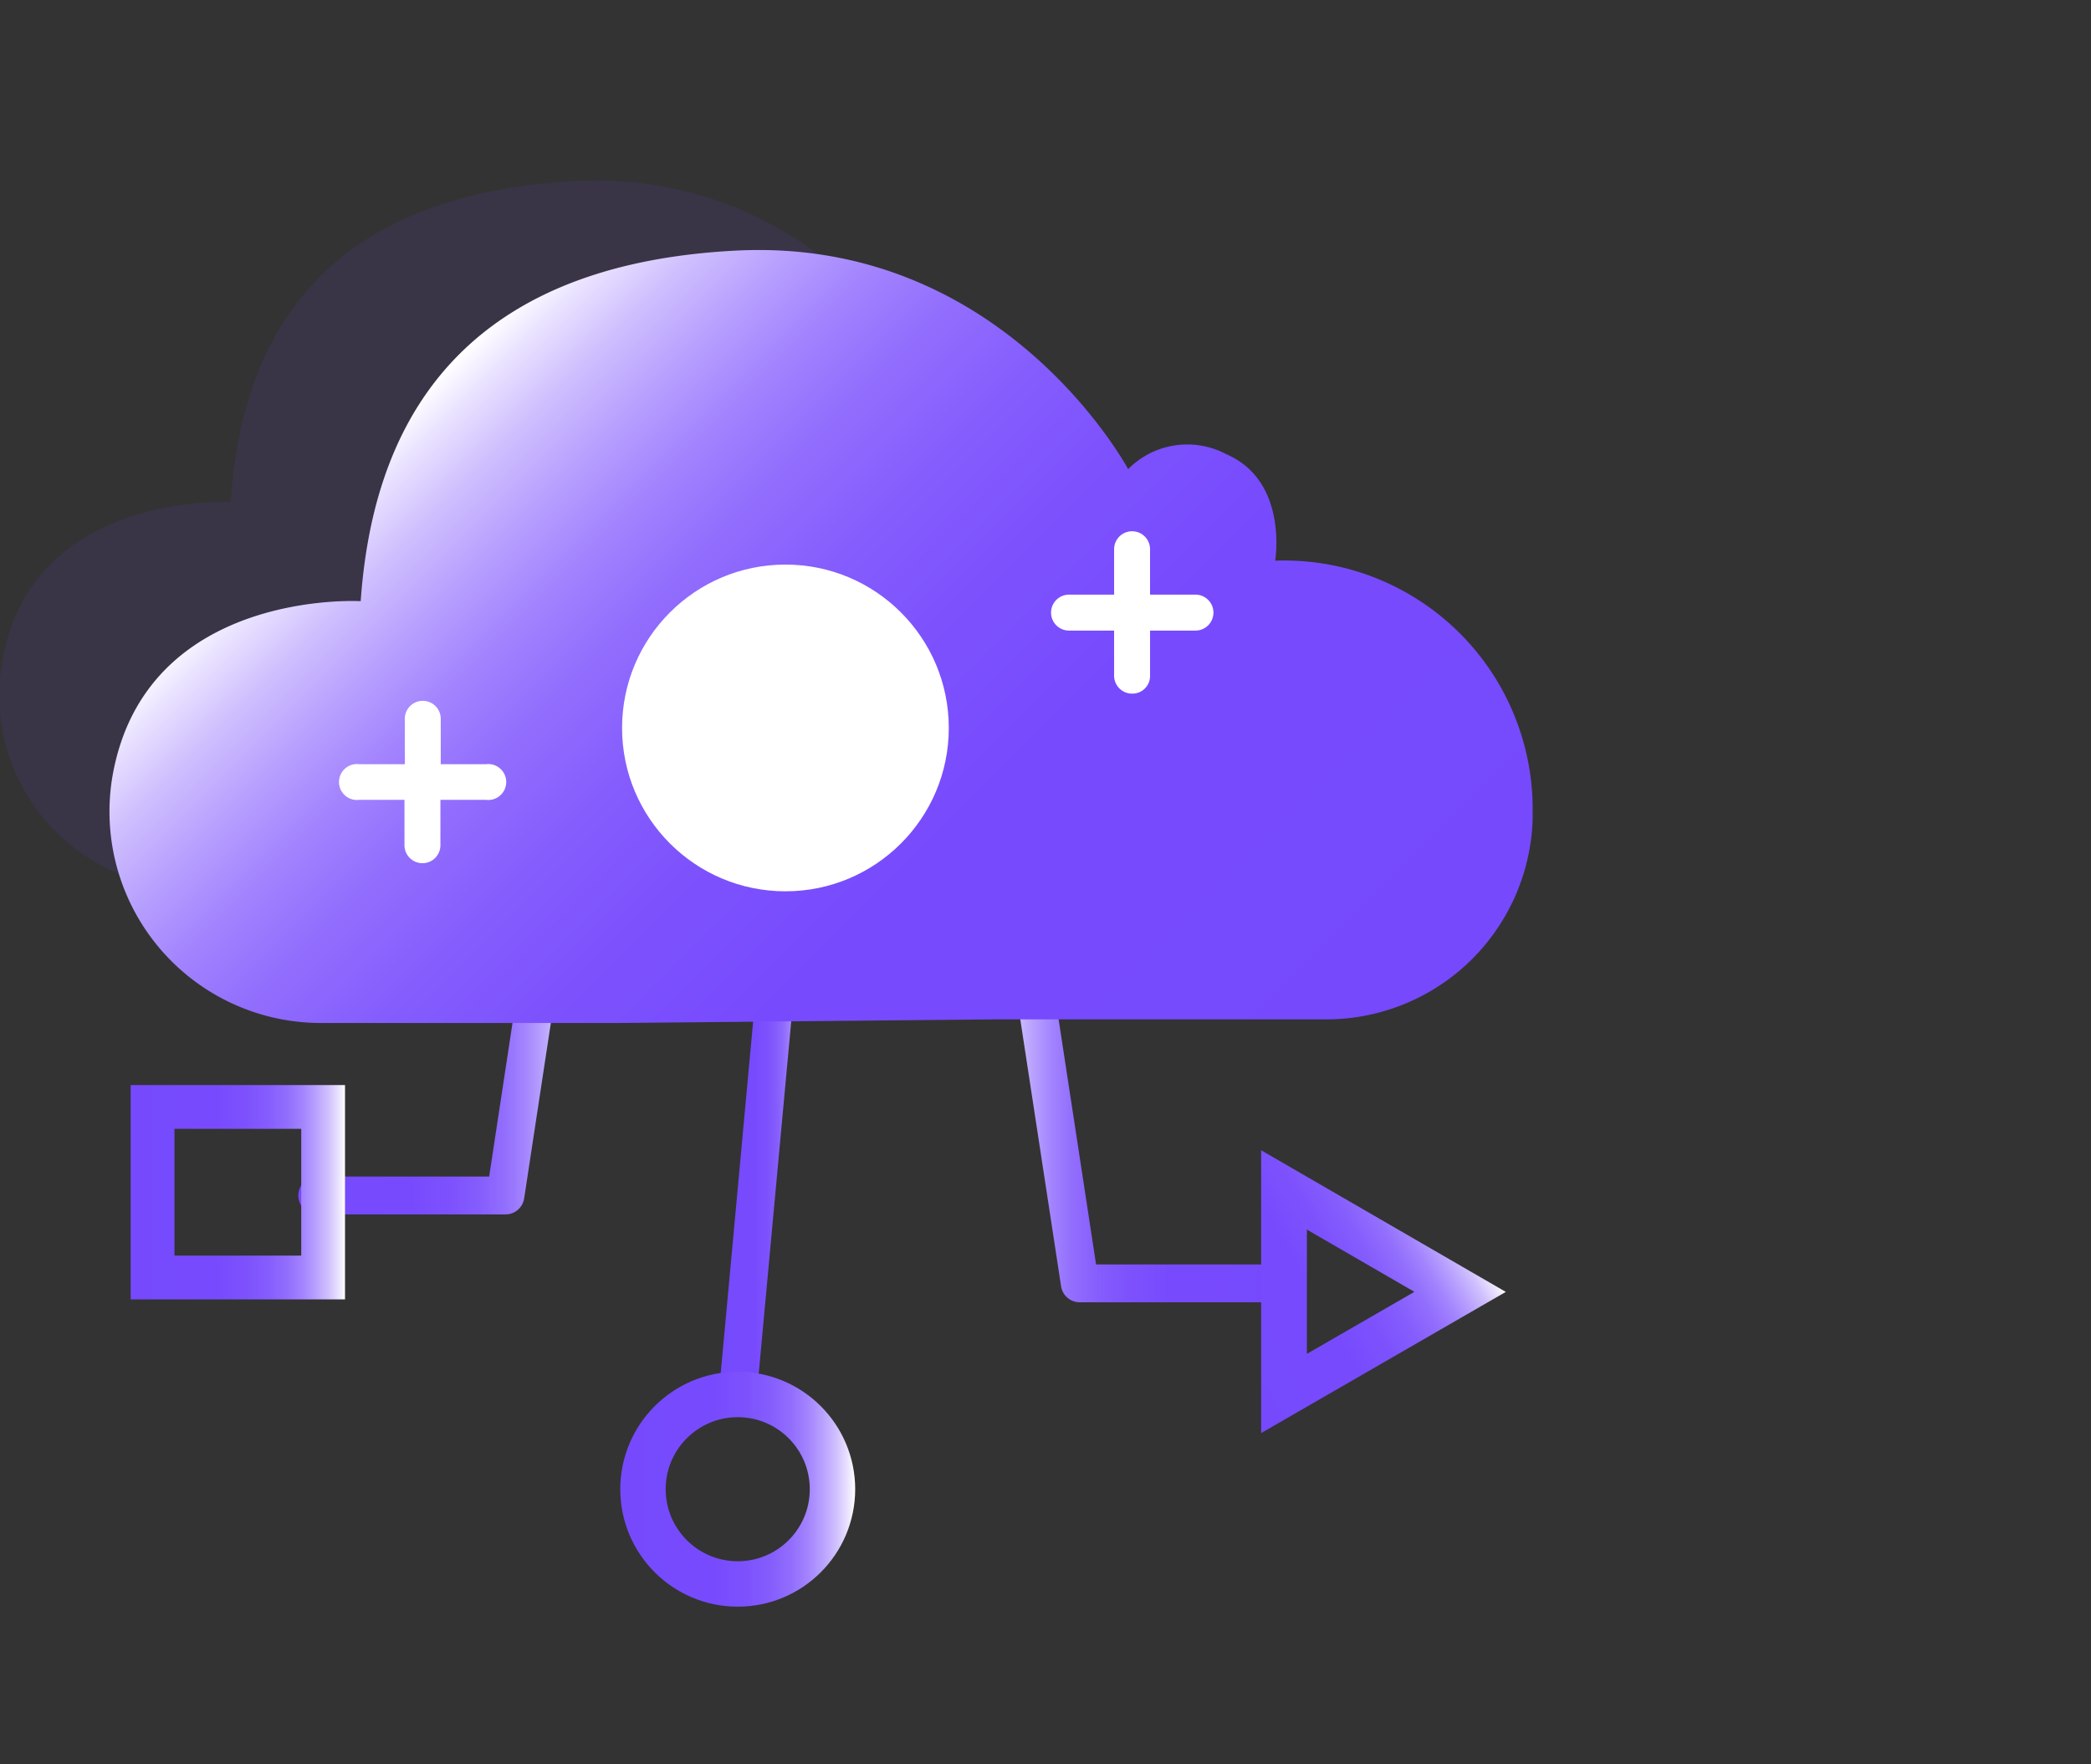 <svg id="图层_1" data-name="图层 1" xmlns="http://www.w3.org/2000/svg" xmlns:xlink="http://www.w3.org/1999/xlink" viewBox="0 0 64 54"><rect x="0" y="0" width="64" height="54" fill="#333333" stroke="none"/><defs><style>.cls-1{fill:#7f3eff;opacity:0.1;}.cls-2,.cls-3,.cls-4,.cls-5,.cls-6,.cls-7{fill:none;}.cls-2,.cls-4,.cls-6{stroke-linecap:round;stroke-linejoin:round;stroke-width:1.16px;}.cls-2{stroke:url(#未命名的渐变_71);}.cls-3,.cls-5,.cls-7{stroke-miterlimit:10;}.cls-3{stroke-width:1.34px;stroke:url(#未命名的渐变_71-2);}.cls-4{stroke:url(#未命名的渐变_71-3);}.cls-5{stroke-width:1.39px;stroke:url(#未命名的渐变_71-4);}.cls-6{stroke:url(#未命名的渐变_71-5);}.cls-7{stroke-width:1.4px;stroke:url(#未命名的渐变_71-6);}.cls-8{fill:url(#未命名的渐变_71-7);}.cls-9{fill:#fff;}</style><linearGradient id="未命名的渐变_71" x1="9.13" y1="30.9" x2="17.78" y2="30.9" gradientUnits="userSpaceOnUse"><stop offset="0" stop-color="#7649fd"/><stop offset="0.4" stop-color="#774bfd"/><stop offset="0.54" stop-color="#7d52fd"/><stop offset="0.64" stop-color="#855dfd"/><stop offset="0.73" stop-color="#926efd"/><stop offset="0.8" stop-color="#a384fe"/><stop offset="0.86" stop-color="#b7a0fe"/><stop offset="0.92" stop-color="#d0c0fe"/><stop offset="0.97" stop-color="#ebe4ff"/><stop offset="1" stop-color="#fff"/></linearGradient><linearGradient id="未命名的渐变_71-2" x1="4.01" y1="36.49" x2="10.57" y2="36.49" xlink:href="#未命名的渐变_71"/><linearGradient id="未命名的渐变_71-3" x1="22" y1="34.02" x2="24.76" y2="34.02" xlink:href="#未命名的渐变_71"/><linearGradient id="未命名的渐变_71-4" x1="18.98" y1="45.58" x2="26.17" y2="45.58" xlink:href="#未命名的渐变_71"/><linearGradient id="未命名的渐变_71-5" x1="-2284.03" y1="32.47" x2="-2275.03" y2="32.47" gradientTransform="matrix(-1, 0, 0, 1, -2244.64, 0)" xlink:href="#未命名的渐变_71"/><linearGradient id="未命名的渐变_71-6" x1="0.9" y1="627.44" x2="9.56" y2="627.44" gradientTransform="translate(-277.77 -502.31) rotate(-30)" xlink:href="#未命名的渐变_71"/><linearGradient id="未命名的渐变_71-7" x1="37.45" y1="36.92" x2="12.73" y2="12.2" xlink:href="#未命名的渐变_71"/></defs><title>3</title><path class="cls-1" d="M14.34,27.17,6,27.19A5.93,5.93,0,0,1,0,21.83a6.22,6.22,0,0,1,.06-1.54c.88-5.28,7-4.92,7-4.92C7.37,10.75,9.48,6,17.57,5.54c7.52-.39,11,6.13,11,6.13a2.33,2.33,0,0,1,2.73-.43c1.75.75,1.37,3,1.37,3a7,7,0,0,1,7.22,7.1v.16A5.8,5.8,0,0,1,34,27.09l-9.27,0"/><polyline class="cls-2" points="17.2 25.22 15.47 36.59 9.71 36.59"/><rect class="cls-3" x="4.67" y="33.88" width="5.22" height="5.22"/><line class="cls-4" x1="24.18" y1="25.35" x2="22.58" y2="42.69"/><circle class="cls-5" cx="22.58" cy="45.58" r="2.9"/><polyline class="cls-6" points="30.97 25.67 33.05 39.28 38.81 39.28"/><polygon class="cls-7" points="39.3 36.42 39.3 42.65 44.69 39.54 39.3 36.42"/><path class="cls-8" d="M19,31.31l-9.13,0a6.47,6.47,0,0,1-6.43-7.54c1-5.76,7.6-5.37,7.6-5.37.35-5,2.66-10.28,11.49-10.73,8.2-.42,12,6.69,12,6.69a2.54,2.54,0,0,1,3-.46c1.91.82,1.5,3.26,1.5,3.26a7.61,7.61,0,0,1,7.88,7.75c0,.06,0,.12,0,.17a6.32,6.32,0,0,1-6.33,6.12l-10.13,0"/><circle class="cls-9" cx="24.04" cy="22.28" r="5"/><path class="cls-9" d="M14.88,23.39H13.49V22a.55.55,0,0,0-.55-.55.55.55,0,0,0-.55.55v1.39H11a.55.55,0,1,0,0,1.09h1.38v1.39a.55.55,0,0,0,.55.55.55.55,0,0,0,.55-.55V24.48h1.39a.55.55,0,1,0,0-1.09Z"/><path class="cls-9" d="M36.59,18.2H35.2V16.81a.55.55,0,0,0-.55-.55.55.55,0,0,0-.55.55V18.2H32.72a.55.55,0,0,0-.55.55.55.55,0,0,0,.55.55H34.1v1.38a.55.55,0,0,0,.55.55.54.54,0,0,0,.55-.55V19.3h1.39a.55.55,0,0,0,.55-.55A.55.55,0,0,0,36.59,18.2Z"/></svg>
